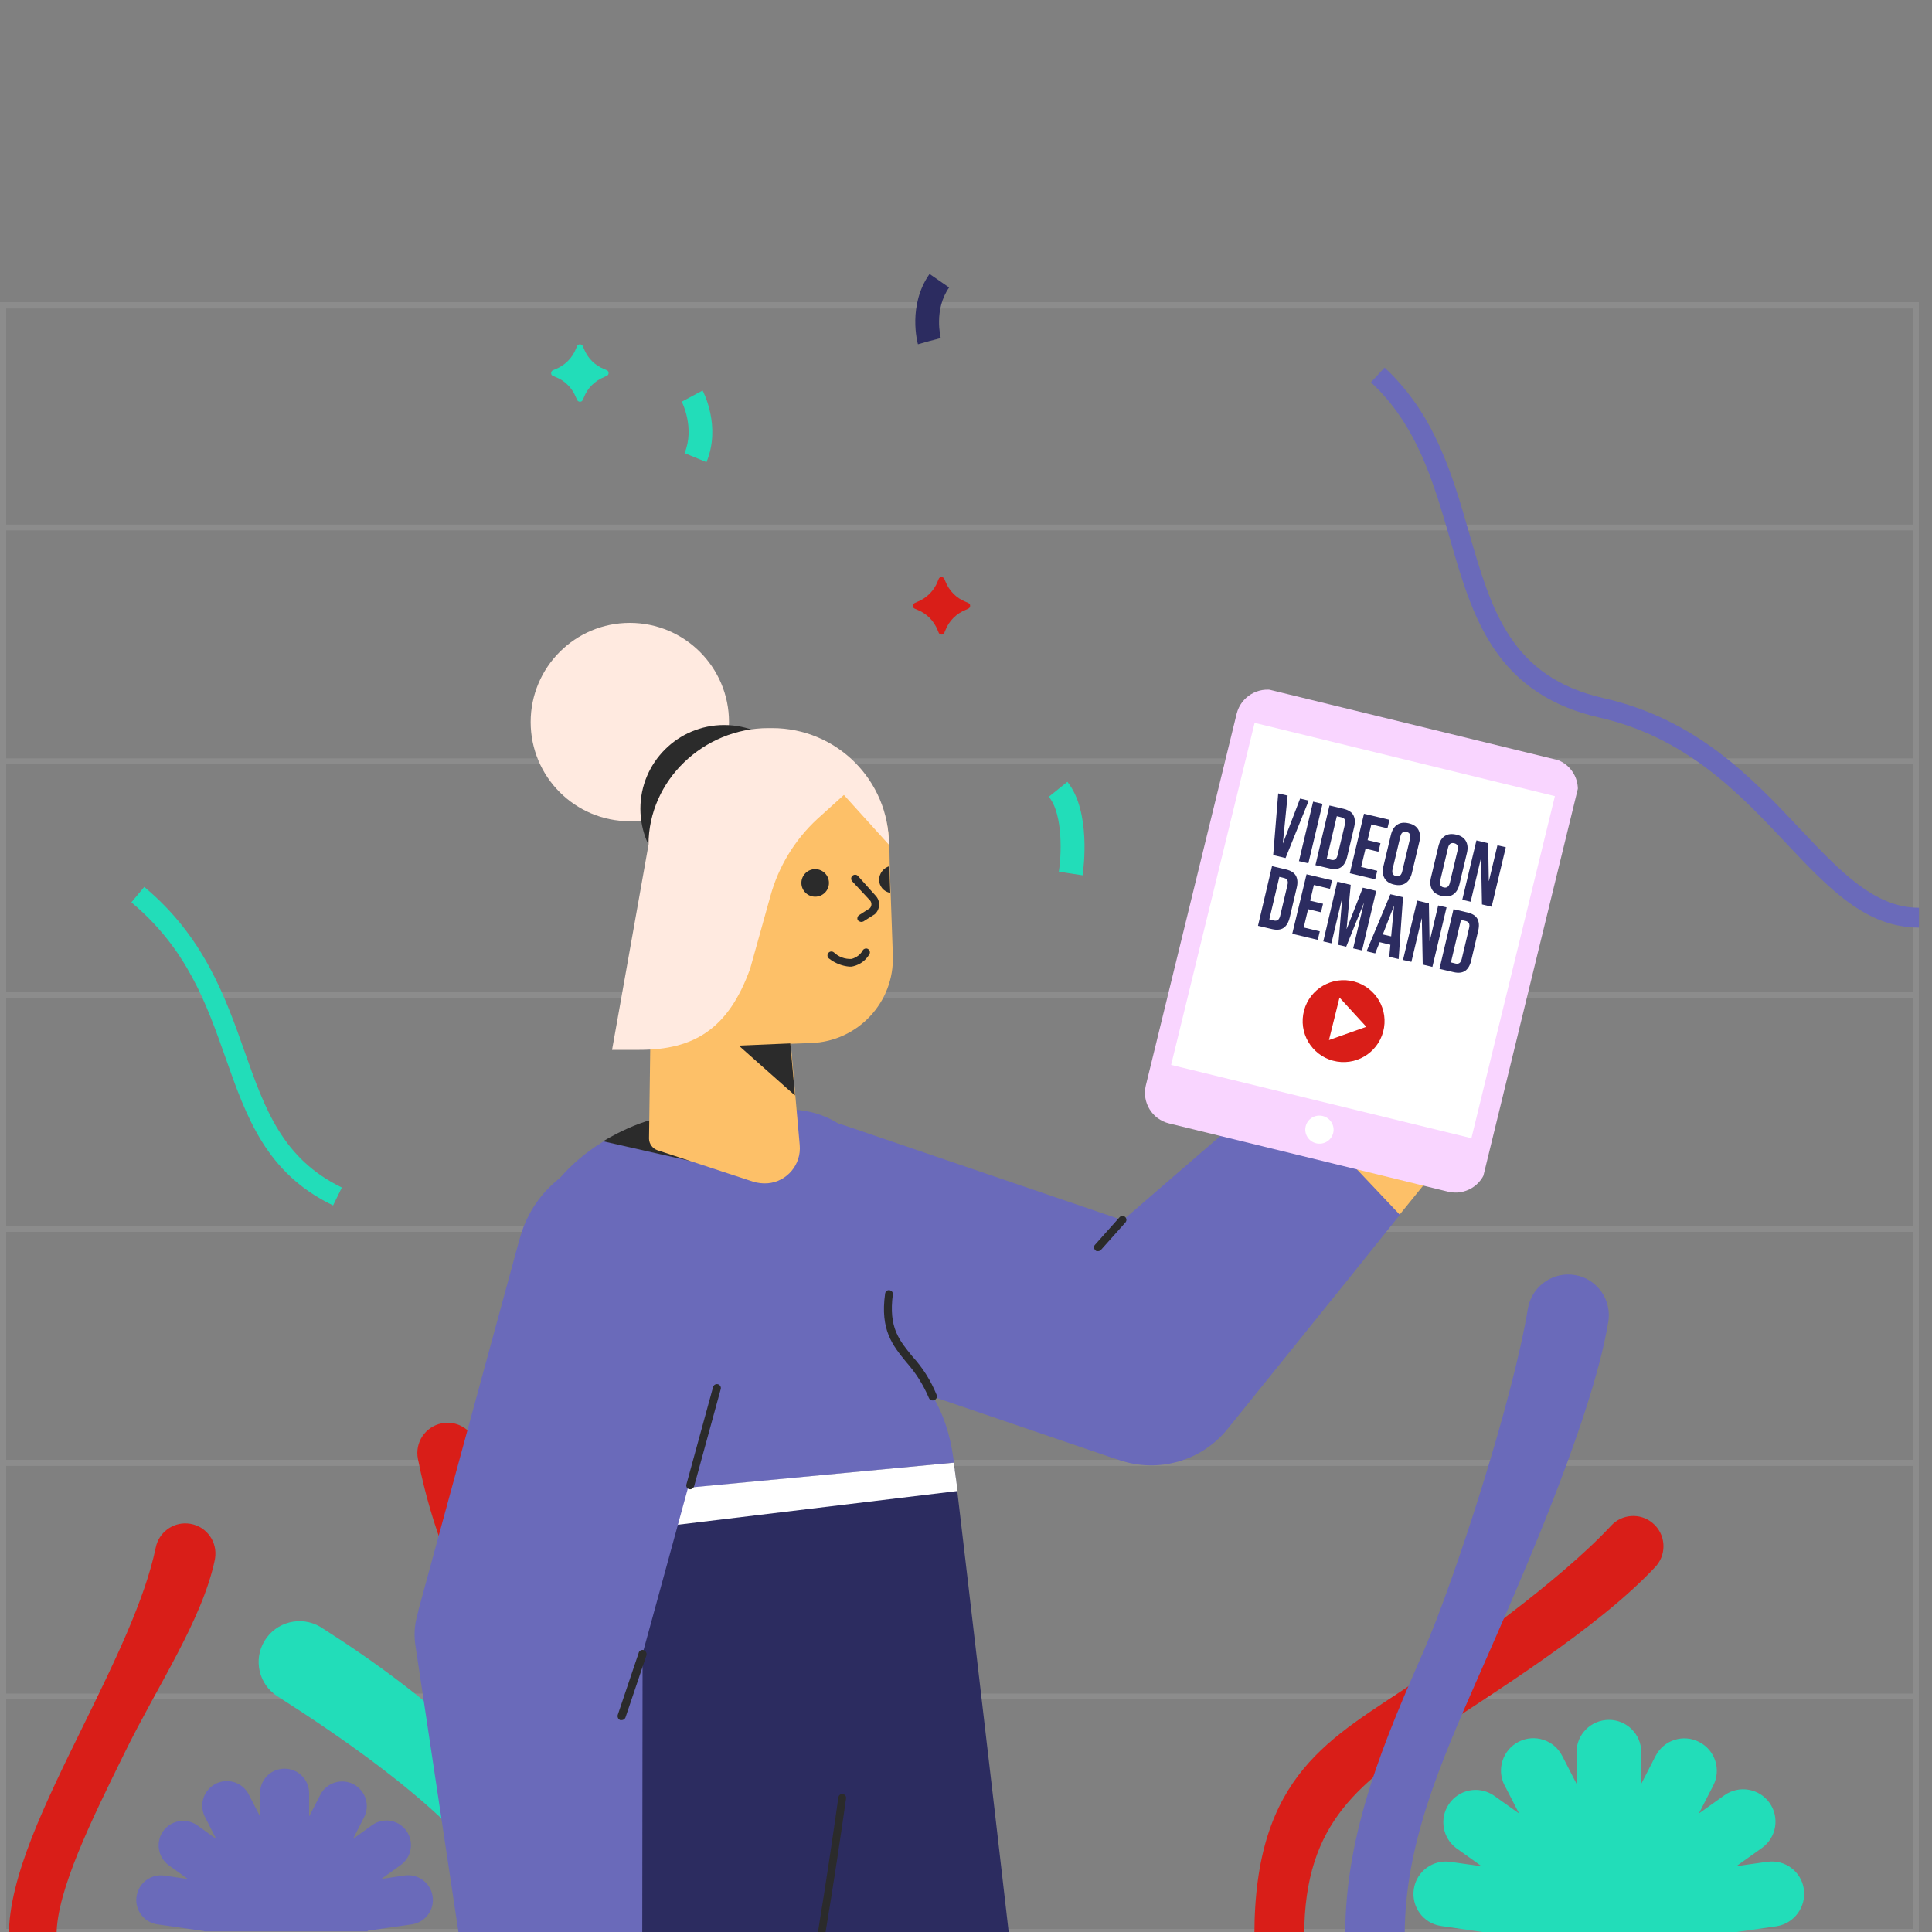 <?xml version="1.0" encoding="utf-8"?>
<!-- Generator: Adobe Illustrator 25.2.2, SVG Export Plug-In . SVG Version: 6.00 Build 0)  -->
<svg version="1.1" id="Layer_1" xmlns="http://www.w3.org/2000/svg" xmlns:xlink="http://www.w3.org/1999/xlink" x="0px" y="0px"
	 viewBox="0 0 1500 1500" style="enable-background:new 0 0 1500 1500;" xml:space="preserve">
<rect x="0" y="0" width="1500" height="1500" fill="#808080" stroke="none"/>
<style type="text/css">
	.st0{clip-path:url(#SVGID_2_);}
	.st1{opacity:0.1;}
	.st2{fill:#FFFFFF;}
	.st3{fill:#D91E18;}
	.st4{fill:#22DDB9;}
	.st5{fill:url(#SVGID_3_);}
	.st6{fill:#6A6ABA;}
	.st7{clip-path:url(#SVGID_5_);}
	.st8{fill:#FDC068;}
	.st9{fill:#2C2C60;}
	.st10{fill:#2B2B2B;}
	.st11{fill:#FFEAE0;}
	.st12{fill:none;}
	.st13{clip-path:url(#SVGID_7_);}
	.st14{fill:#F9D5FF;}
	.st15{enable-background:new    ;}
	.st16{clip-path:url(#SVGID_9_);}
</style>
<g>
	<defs>
		<rect id="SVGID_1_" y="234.6" width="1490" height="1268"/>
	</defs>
	<clipPath id="SVGID_2_">
		<use xlink:href="#SVGID_1_"  style="overflow:visible;"/>
	</clipPath>
	<g class="st0">
		<g id="Layer_2-i0">
			<g id="Layer_1-2-i0">
				<g class="st1">
					<path class="st2" d="M1485,239.5v1258.1H4.8V239.5H1485 M1489.8,234.6H0v1267.8h1489.8V234.6z"/>
					<rect y="1133.5" class="st2" width="1489.8" height="4.5"/>
					<rect y="951.9" class="st2" width="1489.8" height="4.5"/>
					<rect y="1133.5" class="st2" width="1489.8" height="4.5"/>
					<rect y="1314.9" class="st2" width="1489.8" height="4.5"/>
					<rect y="770.4" class="st2" width="1489.8" height="4.5"/>
					<rect y="588.8" class="st2" width="1489.8" height="4.5"/>
					<rect y="407.3" class="st2" width="1489.8" height="4.5"/>
				</g>
				<path class="st3" d="M528.1,1502.5h-36.5c0-74.6-26.1-110.3-59.3-155.5c-33.9-46.1-85.7-103.1-107.8-214.2
					c-2.6-12.7,5.6-25.1,18.3-27.7l0.9-0.2l0,0c12.5-2,24.3,6.2,26.7,18.6c20,100.9,56.7,151,89.3,195.5
					C495,1367,528.1,1412.4,528.1,1502.5z"/>
				<path class="st4" d="M445,1502.5h-46c0-51.1-77.5-118-183.6-185.5c-14.4-9.2-18.9-28.2-10.1-42.9l0,0c9-15,28.4-19.9,43.4-11
					c0,0,0,0,0.1,0l0.7,0.5c43.1,27.4,79.6,55.1,109.2,82.6C415.8,1399.9,445,1452.4,445,1502.5z"/>
				<path class="st3" d="M43.9,1502.5h-37c0-45.2,28.1-102.3,57.8-162.8c23.6-48,47.8-97.6,56.2-138.1c2.3-11.5,12.8-19.6,24.5-18.8
					l0,0c12.9,0.8,22.7,12,21.8,24.9c-0.1,1.1-0.2,2.2-0.4,3.3c-9.7,46.6-45,98.7-69.8,149.4C70.9,1413.3,43.9,1468.2,43.9,1502.5z"
					/>
				
					<linearGradient id="SVGID_3_" gradientUnits="userSpaceOnUse" x1="206.793" y1="-291.216" x2="206.793" y2="-260.346" gradientTransform="matrix(2.11 0 0 2.11 157.65 2054.38)">
					<stop  offset="0" style="stop-color:#C0DDFC"/>
					<stop  offset="1" style="stop-color:#FFFFFF"/>
				</linearGradient>
				<path class="st5" d="M668.6,1484.8c-0.9-6.8-7.2-11.5-14-10.6l-11.9,1.7l9.8-7c5.6-4,7-11.7,3-17.4s-11.7-7-17.4-3l0,0l-9.8,7
					l5.5-10.8c2.9-6.2,0.3-13.6-5.9-16.5c-5.9-2.8-12.9-0.5-16.1,5.1l-5.5,10.8v-12c0-6.9-5.6-12.5-12.5-12.5s-12.5,5.6-12.5,12.5
					v12l-5.5-10.8c-3.4-6-10.9-8.1-16.9-4.7c-5.6,3.2-7.9,10.2-5.1,16.1l5.5,10.8l-9.8-7c-5.6-4-13.4-2.6-17.4,3s-2.6,13.4,3,17.4
					l0,0l9.8,7l-11.9-1.7c-6.8-0.8-13.1,4-13.9,10.9c-0.8,6.7,3.8,12.8,10.5,13.8l23.6,3.4v0.2h82.6v-0.3l22.6-3.3
					C665.2,1497.7,669.7,1491.5,668.6,1484.8z"/>
				<path class="st6" d="M335.9,1472.4c-1.5-10.4-11.1-17.7-21.5-16.3l-18.3,2.7l15-10.8c8.6-6.1,10.5-18,4.4-26.6
					c-6.1-8.5-17.8-10.5-26.4-4.5l-15,10.8l8.4-16.4c5-9.3,1.5-20.9-7.8-25.9c-9.3-5-20.9-1.5-25.9,7.8c-0.1,0.2-0.2,0.4-0.3,0.7
					l-8.5,16.4v-18.5c-0.2-10.5-9-18.9-19.5-18.6c-10.2,0.2-18.4,8.4-18.6,18.6v18.5l-8.4-16.4c-4.5-9.6-15.8-13.7-25.4-9.3
					c-9.6,4.5-13.7,15.8-9.3,25.4c0.2,0.5,0.5,0.9,0.7,1.4l8.4,16.4l-15-10.8c-8.7-5.9-20.6-3.6-26.5,5.1c-5.7,8.5-3.7,19.9,4.5,26
					l0,0l15,10.8l-18.3-2.7c-10.5-1.5-20.1,5.8-21.6,16.3c-1.5,10.5,5.8,20.1,16.3,21.6l36.2,5.2v0.2h127v-0.5l34.8-5
					C330.5,1492.2,337.4,1482.6,335.9,1472.4z"/>
				<path class="st6" d="M1489.8,720.2c-41.2,0-70.1-30.5-103.4-65.9c-36.2-38.5-77.3-82-145.1-97.3c-36.4-8.3-63.2-26-81.8-54
					c-16.4-24.7-25-54.1-33.9-85.1c-12.5-43.2-25.4-87.8-61.2-121.1l10.6-11.4c39,36.3,52.6,83,65.6,128.3
					c17.3,60.1,32.5,112,104.3,128.3c72.4,16.4,115.2,61.8,152.9,101.8c30.9,32.7,57.5,61,92.1,61v15.3L1489.8,720.2z"/>
				<path class="st4" d="M258.6,935.9c-52-25-67.3-68.7-83.5-114.7c-14.7-41.6-29.8-84.5-73.1-120.6l10-12
					c46.5,38.8,63.1,85.9,77.8,127.5c15.8,44.9,29.5,83.5,75.6,105.9L258.6,935.9z"/>
				<path class="st3" d="M1012.6,1502.5h-38.7c0-125.9,60.3-153,124-196.2c35.3-23.8,112.4-78.2,152.9-121.7
					c8.4-9.2,22.6-10.2,32.2-2.2l0,0c10,8.3,11.4,23.1,3.1,33.1c-0.2,0.3-0.5,0.6-0.8,0.9c-44.8,48.2-130.8,101-166.8,125.3
					C1057.2,1383.3,1012.6,1413.3,1012.6,1502.5z"/>
				<path class="st6" d="M1090.6,1502.5h-46.2c0-81.2,31.1-152.4,61.2-221.3c23.7-54.4,69-194,80.6-265
					c2.7-16.3,17.4-27.9,33.9-26.6l0,0c17.4,1.4,30.3,16.7,28.9,34.1c0,0,0,0,0,0c-0.1,0.8-0.2,1.6-0.3,2.4
					c-13.1,80.1-77,221-101.2,276.4C1118.2,1369.2,1090.6,1432.4,1090.6,1502.5z"/>
				<path class="st4" d="M1400.5,1466.8c-1.9-13.7-14.6-23.2-28.3-21.3c0,0,0,0,0,0h-0.1l-24,3.4l19.8-14.1c11.3-8,14-23.7,6-35
					s-23.7-14-35-6l0,0L1319,1408l11.1-21.6c6.4-12.3,1.6-27.5-10.8-33.9s-27.5-1.6-33.9,10.8l-11.1,21.6v-24.4
					c0-13.9-11.2-25.2-25.1-25.2s-25.2,11.2-25.2,25.1v24.5l-11.1-21.6c-6.3-12.4-21.5-17.3-33.8-11c-12.4,6.3-17.3,21.5-11,33.8
					c0.1,0.1,0.1,0.2,0.2,0.3l0,0l11.1,21.6l-19.8-14.1c-11.6-7.7-27.1-4.6-34.8,7c-7.4,11.1-4.8,26,5.8,34l19.8,14.1l-24-3.4
					c-13.7-2.1-26.6,7.2-28.7,21c-2.1,13.7,7.2,26.6,20.9,28.7l0.6,0.1l47.6,6.9v0.3h2.1c0.6,0,1.2,0.2,2,0.2c0.6,0,1.3,0,1.9-0.2
					h153c0.6,0,1.2,0.2,1.9,0.2c0.7,0,1.3,0,2-0.2h4.1v-0.5l45.8-6.6C1393.1,1493.2,1402.4,1480.5,1400.5,1466.8z"/>
			</g>
		</g>
	</g>
</g>
<g>
	<defs>
		<rect id="SVGID_4_" x="237" y="483.6" width="900" height="1910"/>
	</defs>
	<clipPath id="SVGID_5_">
		<use xlink:href="#SVGID_4_"  style="overflow:visible;"/>
	</clipPath>
	<g class="st7">
		<g id="Layer_2-i1">
			<g id="Layer_1-2-i1">
				<path class="st6" d="M600.2,1042l260.9,89l8.3,2.7c30.6,10.3,64.3,0.3,84.3-25l92.6-114.9l40.6-50.7l-57-60.3l-37.6-39.6
					L871.8,947.4l-214.2-73c-46-16.4-96.6,7.6-113,53.6c-16.4,46,7.6,96.6,53.6,113C598.8,1041.5,599.5,1041.8,600.2,1042z"/>
				<path class="st8" d="M992.1,843.1l37.6,39.6l57,60.3l37-45.6c21.6-28.1,16.4-68.3-11.7-90c-23.7-18.2-56.8-17.7-79.9,1.3l-2,1.7
					L992.1,843.1z"/>
				<path class="st6" d="M741.2,1141c-8-89.3-68.6-80-50.6-141.6s-16-143.6-85-137.6c-52.6,4.7-56.6,3-79,4.7
					c-54.2,4.6-112.5,50.3-114.9,101.2c-2,43.6,33.6,176.6,35.3,197.6L741.2,1141z"/>
				<path id="_Path_-i1" class="st9" d="M489,1221.9C534,1587.7,632.6,2332,632.6,2332l173.6,2.3c18.7-199.2,12-435.8-1.3-635.3
					c-3-45-63.6-557.7-63.6-557.7L489,1221.9z"/>
				<path class="st10" d="M632.2,1394.5c-11.7,76.3-21.3,192.9,9,262.5c28.7,65.3-39,123.3-15.3,195.6
					c24,72.3-32.7,193.2-25.3,249.9l-54.6-412.1L632.2,1394.5z"/>
				<path id="_Path_2-i1" class="st9" d="M385.3,1635.7l47-470.8l308.2-29.3c3,37-24.3,84.6-68.3,110.3c0,0-26.3,272.9-90.6,487.8
					C499,2008.8,407,2308,408.7,2309l-154.9-78.6L385.3,1635.7z"/>
				<ellipse class="st11" cx="489" cy="560.6" rx="77" ry="77"/>
				<ellipse class="st10" cx="562.2" cy="627.9" rx="65" ry="65"/>
				<path class="st8" d="M504.6,662.5l3.3,93.6l0,0c1.2,32,28,57,60,56l62-2.3c36.2-1.3,64.6-31.7,63.3-67.9c0,0,0,0,0,0
					c0-0.1,0-0.2,0-0.4l-1.7-48.3l-0.7-20.7l-0.3-16.7c-1.8-50-42.9-89.7-93-89.6h-3.4C542.9,568.1,502.8,611.2,504.6,662.5z"/>
				<path class="st12" d="M629.6,809.8l-62,2.3c-31.9,1.2-58.8-23.7-60-55.6c0,0,0,0,0,0c0-0.1,0-0.2,0-0.3l0,0l-3.3-93.6
					c-1.7-51.3,38.3-94.3,89.6-96.3l0,0c51.3-1.7,94.3,38.3,96.3,89.6l3,85.6C694.3,777.9,665.9,808.4,629.6,809.8z"/>
				<path class="st10" d="M682.5,682.9c0,5.1,3.6,9.5,8.7,10.3l-0.7-20.7C685.9,673.9,682.7,678.1,682.5,682.9z"/>
				<path class="st10" d="M535.9,901.4l-67.6-15.3c0,0,32-20.3,58-19.7L535.9,901.4z"/>
				<path class="st8" d="M584.6,917.4l-74-24.3c-3.9-1.3-6.6-4.9-6.7-9l2.3-169.9l99-3.3l15.7,178.2c1.3,15-9.8,28.3-24.8,29.6
					c0,0,0,0,0,0h-0.2C592.1,919,588.2,918.5,584.6,917.4z"/>
				<path class="st10" d="M668.5,715.8c0.3,0,1.3-0.3,1.7-0.3l9-5.7c4.1-3.7,4.5-10.1,0.8-14.2l-0.1-0.1l-13.7-15.3
					c-1.1-1.3-3-1.4-4.3-0.3c-1.3,1.1-1.4,3-0.3,4.3l0,0l14,15c1.4,1.8,1.3,4.4-0.3,6l-8.3,5.3c-1.3,0.9-1.7,2.6-1,4
					C666.7,715.2,667.6,715.6,668.5,715.8z"/>
				<path class="st10" d="M659.5,750.5c1,0.1,2,0,3-0.3c5.4-1.3,10-4.8,12.7-9.7c0.6-1.5-0.2-3.3-1.7-3.9c-1.3-0.5-2.8,0-3.6,1.1
					v0.1l0,0c-1.8,3.3-5,5.7-8.7,6.7c-5.1,0.3-10-1.5-13.7-5c-1.3-1.1-3.2-1-4.3,0.3c-1.1,1.3-1,3.2,0.3,4.3
					C648.2,747.8,653.7,750,659.5,750.5z"/>
				<polygon class="st10" points="613.6,810.1 573.6,811.8 617.2,850.5 				"/>
				<circle class="st10" cx="632.9" cy="685.5" r="10.7"/>
				<polygon class="st2" points="740.5,1135.6 475.3,1160.6 464,1191.3 743.5,1157.6 				"/>
				<path class="st6" d="M498.6,1534.8l0.3-250.9l75.3-274.9c13.5-47-13.6-96.1-60.6-109.6S417.5,913,404,960
					c-0.3,0.7-0.3,1.7-0.7,2.3l-78,286.2l-1.3,5.4c-2.3,8-2.7,16.4-1.3,24.7l42.3,281.8L498.6,1534.8z"/>
				<path class="st11" d="M690.2,655.9l-35-38.7l-20.7,18.7c-17.4,16.1-30,36.8-36.3,59.6c-7,25-15.3,55-15.7,56.3
					c-17,47.6-44.3,63.3-86,63.3h-21.3l28.3-159.2c0-50.3,43-90.6,93-90.6h3C649.7,565.3,690.2,605.9,690.2,655.9L690.2,655.9z"/>
				<path class="st10" d="M618.9,1603.4c1.4,0,2.6-1,3-2.3c13-58,26.3-143.6,35-204.9c0.2-1.7-1-3.1-2.7-3.3c-1.7-0.2-3.1,1-3.3,2.7
					c-8.7,61.6-21.7,146.9-34.7,204.6c-0.3,1.6,0.7,3.2,2.3,3.7C618.2,1603.4,618.6,1603.4,618.9,1603.4z"/>
				<path class="st10" d="M535.9,1156.3c1.4-0.1,2.5-1,3-2.3l20.7-75.6c0.4-1.7-0.7-3.3-2.3-3.7c-1.7-0.4-3.3,0.7-3.7,2.3
					l-20.7,75.6c-0.4,1.6,0.6,3.2,2.1,3.6h0.2L535.9,1156.3z"/>
				<path class="st10" d="M724.2,1087.3c0.5,0,0.9-0.1,1.3-0.3c1.6-0.7,2.3-2.4,1.7-4c-4.4-10.9-10.7-21-18.7-29.7
					c-10.3-12.7-18.7-22.3-15.3-48.3c0.2-1.7-1-3.1-2.7-3.3s-3.1,1-3.3,2.7c-4,28.3,6,40.3,16.3,53c7.4,8.3,13.4,17.8,17.7,28
					C721.7,1086.6,722.9,1087.4,724.2,1087.3z"/>
				<path class="st10" d="M852.5,971.4c0.9,0,1.7-0.4,2.3-1l19-21.3c1.1-1.3,1-3.2-0.3-4.3c-1.3-1.1-3.2-1-4.3,0.3l-19,21.3
					c-1.1,1.1-1.1,2.9,0,4c0.1,0.1,0.2,0.2,0.3,0.3C850.8,971.4,851.8,971.4,852.5,971.4z"/>
				<path class="st10" d="M482.6,1335.5c1.3,0,2.5-0.8,3-2l16.3-48.3c0.4-1.6-0.4-3.4-2-4c-1.6-0.6-3.4,0.2-4,1.9c0,0,0,0,0,0v0.1
					l-16.3,48.3c-0.4,1.6,0.4,3.4,2,4H482.6z"/>
			</g>
		</g>
	</g>
</g>
<g>
	<defs>
		
			<rect id="SVGID_6_" x="884.1" y="594.7" transform="matrix(0.237 -0.971 0.971 0.237 96.19 1583.976)" width="346" height="272"/>
	</defs>
	<clipPath id="SVGID_7_">
		<use xlink:href="#SVGID_6_"  style="overflow:visible;"/>
	</clipPath>
	<g class="st13">
		<g id="Layer_2-i2">
			<g id="Layer_1-2-i2">
				<path class="st14" d="M989.8,536.1l216.6,53c13.1,3.2,21.1,16.3,18,29.4l-70.6,288.9c-3.3,13.1-16.5,21-29.6,17.8l-216.6-53
					c-13.1-3.2-21.1-16.3-18-29.4l70.6-288.9C963.6,540.9,976.7,533,989.8,536.1z"/>
				
					<rect x="922.3" y="602.3" transform="matrix(0.237 -0.971 0.971 0.237 105.844 1579.597)" class="st2" width="273.5" height="240.1"/>
				
					<ellipse transform="matrix(0.237 -0.971 0.971 0.237 -70.036 1664.689)" class="st2" cx="1025.2" cy="876.9" rx="10.9" ry="11"/>
				<path class="st2" d="M1054.2,758.6c-5.1,14.5-20.7,6.4-18-4.4L1054.2,758.6z"/>
				<g class="st15">
					<path class="st9" d="M992.4,616l7.3,1.7l-3.7,37l0.1,0l13.3-34.7l6.7,1.6l-18,44.6l-9.6-2.3L992.4,616z"/>
					<path class="st9" d="M1019.5,622.4l7.3,1.7l-11,46.2l-7.3-1.7L1019.5,622.4z"/>
					<path class="st9" d="M1032.2,625.4l11.1,2.6c3.6,0.9,6.1,2.5,7.4,4.8c1.3,2.4,1.6,5.4,0.7,9.2l-5.5,23.4
						c-0.9,3.7-2.5,6.4-4.7,7.9s-5.2,1.8-8.8,1l-11.1-2.6L1032.2,625.4z M1033.7,667.6c1.2,0.3,2.2,0.1,3-0.4
						c0.8-0.6,1.4-1.6,1.8-3.2l5.7-24c0.4-1.6,0.3-2.8-0.1-3.7c-0.5-0.9-1.3-1.4-2.5-1.7l-3.7-0.9l-7.8,33L1033.7,667.6z"/>
					<path class="st9" d="M1059,631.8l19.8,4.7l-1.6,6.6l-12.5-3l-2.9,12.2l10,2.4l-1.6,6.6l-10-2.4l-3.4,14.2l12.5,3l-1.6,6.6
						L1048,678L1059,631.8z"/>
					<path class="st9" d="M1074.9,681.8c-1.4-2.5-1.7-5.6-0.8-9.3l5.8-24.3c0.9-3.7,2.5-6.3,4.9-7.9c2.4-1.6,5.3-1.9,8.9-1.1
						c3.6,0.8,6.1,2.5,7.5,5c1.4,2.5,1.7,5.6,0.8,9.3l-5.8,24.3c-0.9,3.7-2.5,6.3-4.9,7.9c-2.4,1.6-5.3,1.9-8.9,1.1
						C1078.8,686,1076.3,684.3,1074.9,681.8z M1088.7,676.5l6-25.2c0.7-3-0.2-4.9-2.7-5.4c-2.5-0.6-4.1,0.6-4.8,3.7l-6,25.2
						c-0.7,3,0.2,4.9,2.7,5.4C1086.4,680.8,1088,679.6,1088.7,676.5z"/>
					<path class="st9" d="M1111.8,690.6c-1.4-2.5-1.7-5.6-0.8-9.3l5.8-24.3c0.9-3.7,2.5-6.3,4.9-7.9c2.4-1.6,5.3-1.9,8.9-1.1
						c3.6,0.8,6.1,2.5,7.5,5c1.4,2.5,1.7,5.6,0.8,9.3l-5.8,24.3c-0.9,3.7-2.5,6.3-4.9,7.9c-2.4,1.6-5.3,1.9-8.9,1.1
						C1115.7,694.7,1113.2,693.1,1111.8,690.6z M1125.7,685.3l6-25.2c0.7-3-0.2-4.9-2.7-5.4c-2.5-0.6-4.1,0.6-4.8,3.7l-6,25.2
						c-0.7,3,0.2,4.9,2.7,5.4C1123.4,689.6,1125,688.3,1125.7,685.3z"/>
					<path class="st9" d="M1146.3,652.5l9.1,2.2l0.5,29.3l0.1,0l6.6-27.7l6.5,1.5l-11,46.2l-7.5-1.8l-0.7-35.8l-0.1,0l-8,33.7
						l-6.5-1.5L1146.3,652.5z"/>
				</g>
				<g class="st15">
					<path class="st9" d="M987.6,672.5l11.1,2.6c3.6,0.9,6.1,2.5,7.4,4.8c1.3,2.4,1.6,5.4,0.7,9.2l-5.5,23.4
						c-0.9,3.7-2.5,6.4-4.7,7.9s-5.2,1.8-8.8,1l-11.1-2.6L987.6,672.5z M989.1,714.7c1.2,0.3,2.2,0.1,3-0.4c0.8-0.6,1.4-1.6,1.8-3.2
						l5.7-24c0.4-1.6,0.3-2.8-0.1-3.7c-0.5-0.9-1.3-1.4-2.5-1.7l-3.7-0.9l-7.8,33L989.1,714.7z"/>
					<path class="st9" d="M1014.4,678.8l19.8,4.7l-1.6,6.6l-12.5-3l-2.9,12.2l10,2.4l-1.6,6.6l-10-2.4l-3.4,14.2l12.5,3l-1.6,6.6
						l-19.8-4.7L1014.4,678.8z"/>
					<path class="st9" d="M1038.3,684.5l10.4,2.5l-3.2,34.2l0.1,0l12.5-32l10.4,2.5l-11,46.2l-6.9-1.6l8.3-35l-0.1,0l-13.6,33.7
						l-6.1-1.4l3-36.2l-0.1,0l-8.3,35l-6.3-1.5L1038.3,684.5z"/>
					<path class="st9" d="M1079.5,694.3l9.8,2.3l-3.4,48l-7.3-1.7l0.9-9.5l0,0.1l-8.3-2l-3.5,8.7l-6.7-1.6L1079.5,694.3z
						 M1080.1,727l2.2-23.6l-0.1,0l-8.6,22.1L1080.1,727z"/>
					<path class="st9" d="M1100.3,699.2l9.1,2.2l0.5,29.3l0.1,0l6.6-27.7l6.5,1.5l-11,46.2l-7.5-1.8l-0.7-35.8l-0.1,0l-8,33.7
						l-6.5-1.5L1100.3,699.2z"/>
					<path class="st9" d="M1128.5,705.9l11.1,2.6c3.6,0.9,6.1,2.5,7.4,4.8c1.3,2.4,1.6,5.4,0.7,9.2l-5.5,23.4
						c-0.9,3.7-2.5,6.4-4.7,7.9c-2.3,1.5-5.2,1.8-8.8,1l-11.1-2.6L1128.5,705.9z M1130.1,748.1c1.2,0.3,2.2,0.1,3-0.4
						c0.8-0.6,1.4-1.6,1.8-3.2l5.7-24c0.4-1.6,0.3-2.8-0.1-3.7c-0.5-0.9-1.3-1.4-2.5-1.7l-3.7-0.9l-7.8,33L1130.1,748.1z"/>
				</g>
				
					<ellipse transform="matrix(0.16 -0.987 0.987 0.16 93.635 1695.775)" class="st3" cx="1043.4" cy="792.9" rx="31.8" ry="31.8"/>
				<polygon class="st2" points="1031.8,807.5 1040,774.5 1060.8,797.2 				"/>
			</g>
		</g>
	</g>
</g>
<g>
	<defs>
		<rect id="SVGID_8_" x="428" y="212.6" width="414" height="467"/>
	</defs>
	<clipPath id="SVGID_9_">
		<use xlink:href="#SVGID_8_"  style="overflow:visible;"/>
	</clipPath>
	<g class="st16">
		<g id="Layer_2-i3">
			<g id="Layer_1-2-i3">
				<path class="st4" d="M840.5,679.6c0.8-5,6.7-49.7-11.8-72.6l-14.4,11.6c11.5,14,9.6,46.7,7.8,58.2L840.5,679.6z"/>
				<path class="st4" d="M548.5,358.8c11.5-27.7-2.4-54.5-3-55.6l-16.2,8.7l8.1-4.2l-8.1,4.2c0.2,0.2,10.3,20.3,2.2,39.9
					L548.5,358.8z"/>
				<path class="st9" d="M712.7,267.3l17.7-5l-8.9,2.6l8.9-2.4c0-0.2-5.7-22,6.5-39.3l-15.2-10.5C704.6,237,712.3,266,712.7,267.3z"
					/>
				<path class="st4" d="M448,268.8l-0.8,1.9c-2.9,7.3-8.6,13-15.9,15.9l-1.9,0.8c-1.2,0.5-1.8,1.8-1.4,3.1c0.2,0.6,0.7,1.1,1.4,1.4
					l1.9,0.8c7.3,2.8,13,8.6,15.9,15.9l0.8,1.8c0.5,1.2,1.8,1.8,3.1,1.4c0.6-0.2,1.1-0.7,1.4-1.4l0.8-1.8c2.8-7.3,8.6-13,15.9-15.9
					l1.8-0.8c1.2-0.5,1.8-1.8,1.4-3.1c-0.2-0.6-0.7-1.1-1.4-1.4l-1.8-0.8c-7.3-2.8-13-8.6-15.9-15.9l-0.8-1.9
					c-0.5-1.2-1.9-1.8-3.1-1.3c0,0,0,0,0,0C448.7,267.7,448.2,268.2,448,268.8z"/>
				<path class="st3" d="M728.8,449.5l-0.8,1.9c-2.8,7.3-8.6,13-15.9,15.9l-1.8,0.8c-1.2,0.5-1.8,1.8-1.4,3.1
					c0.2,0.6,0.7,1.1,1.4,1.4l1.8,0.8c7.3,2.8,13,8.6,15.9,15.9l0.8,1.9c0.5,1.2,1.9,1.8,3.1,1.3c0.6-0.2,1.1-0.7,1.3-1.3l0.8-1.9
					c2.8-7.3,8.6-13,15.9-15.9l1.8-0.8c1.2-0.5,1.8-1.8,1.4-3.1c-0.2-0.6-0.7-1.1-1.4-1.4l-1.8-0.8c-7.3-2.8-13-8.6-15.9-15.9
					l-0.8-1.9c-0.5-1.2-1.9-1.8-3.1-1.3C729.5,448.4,729,448.9,728.8,449.5L728.8,449.5z"/>
			</g>
		</g>
	</g>
</g>
</svg>
